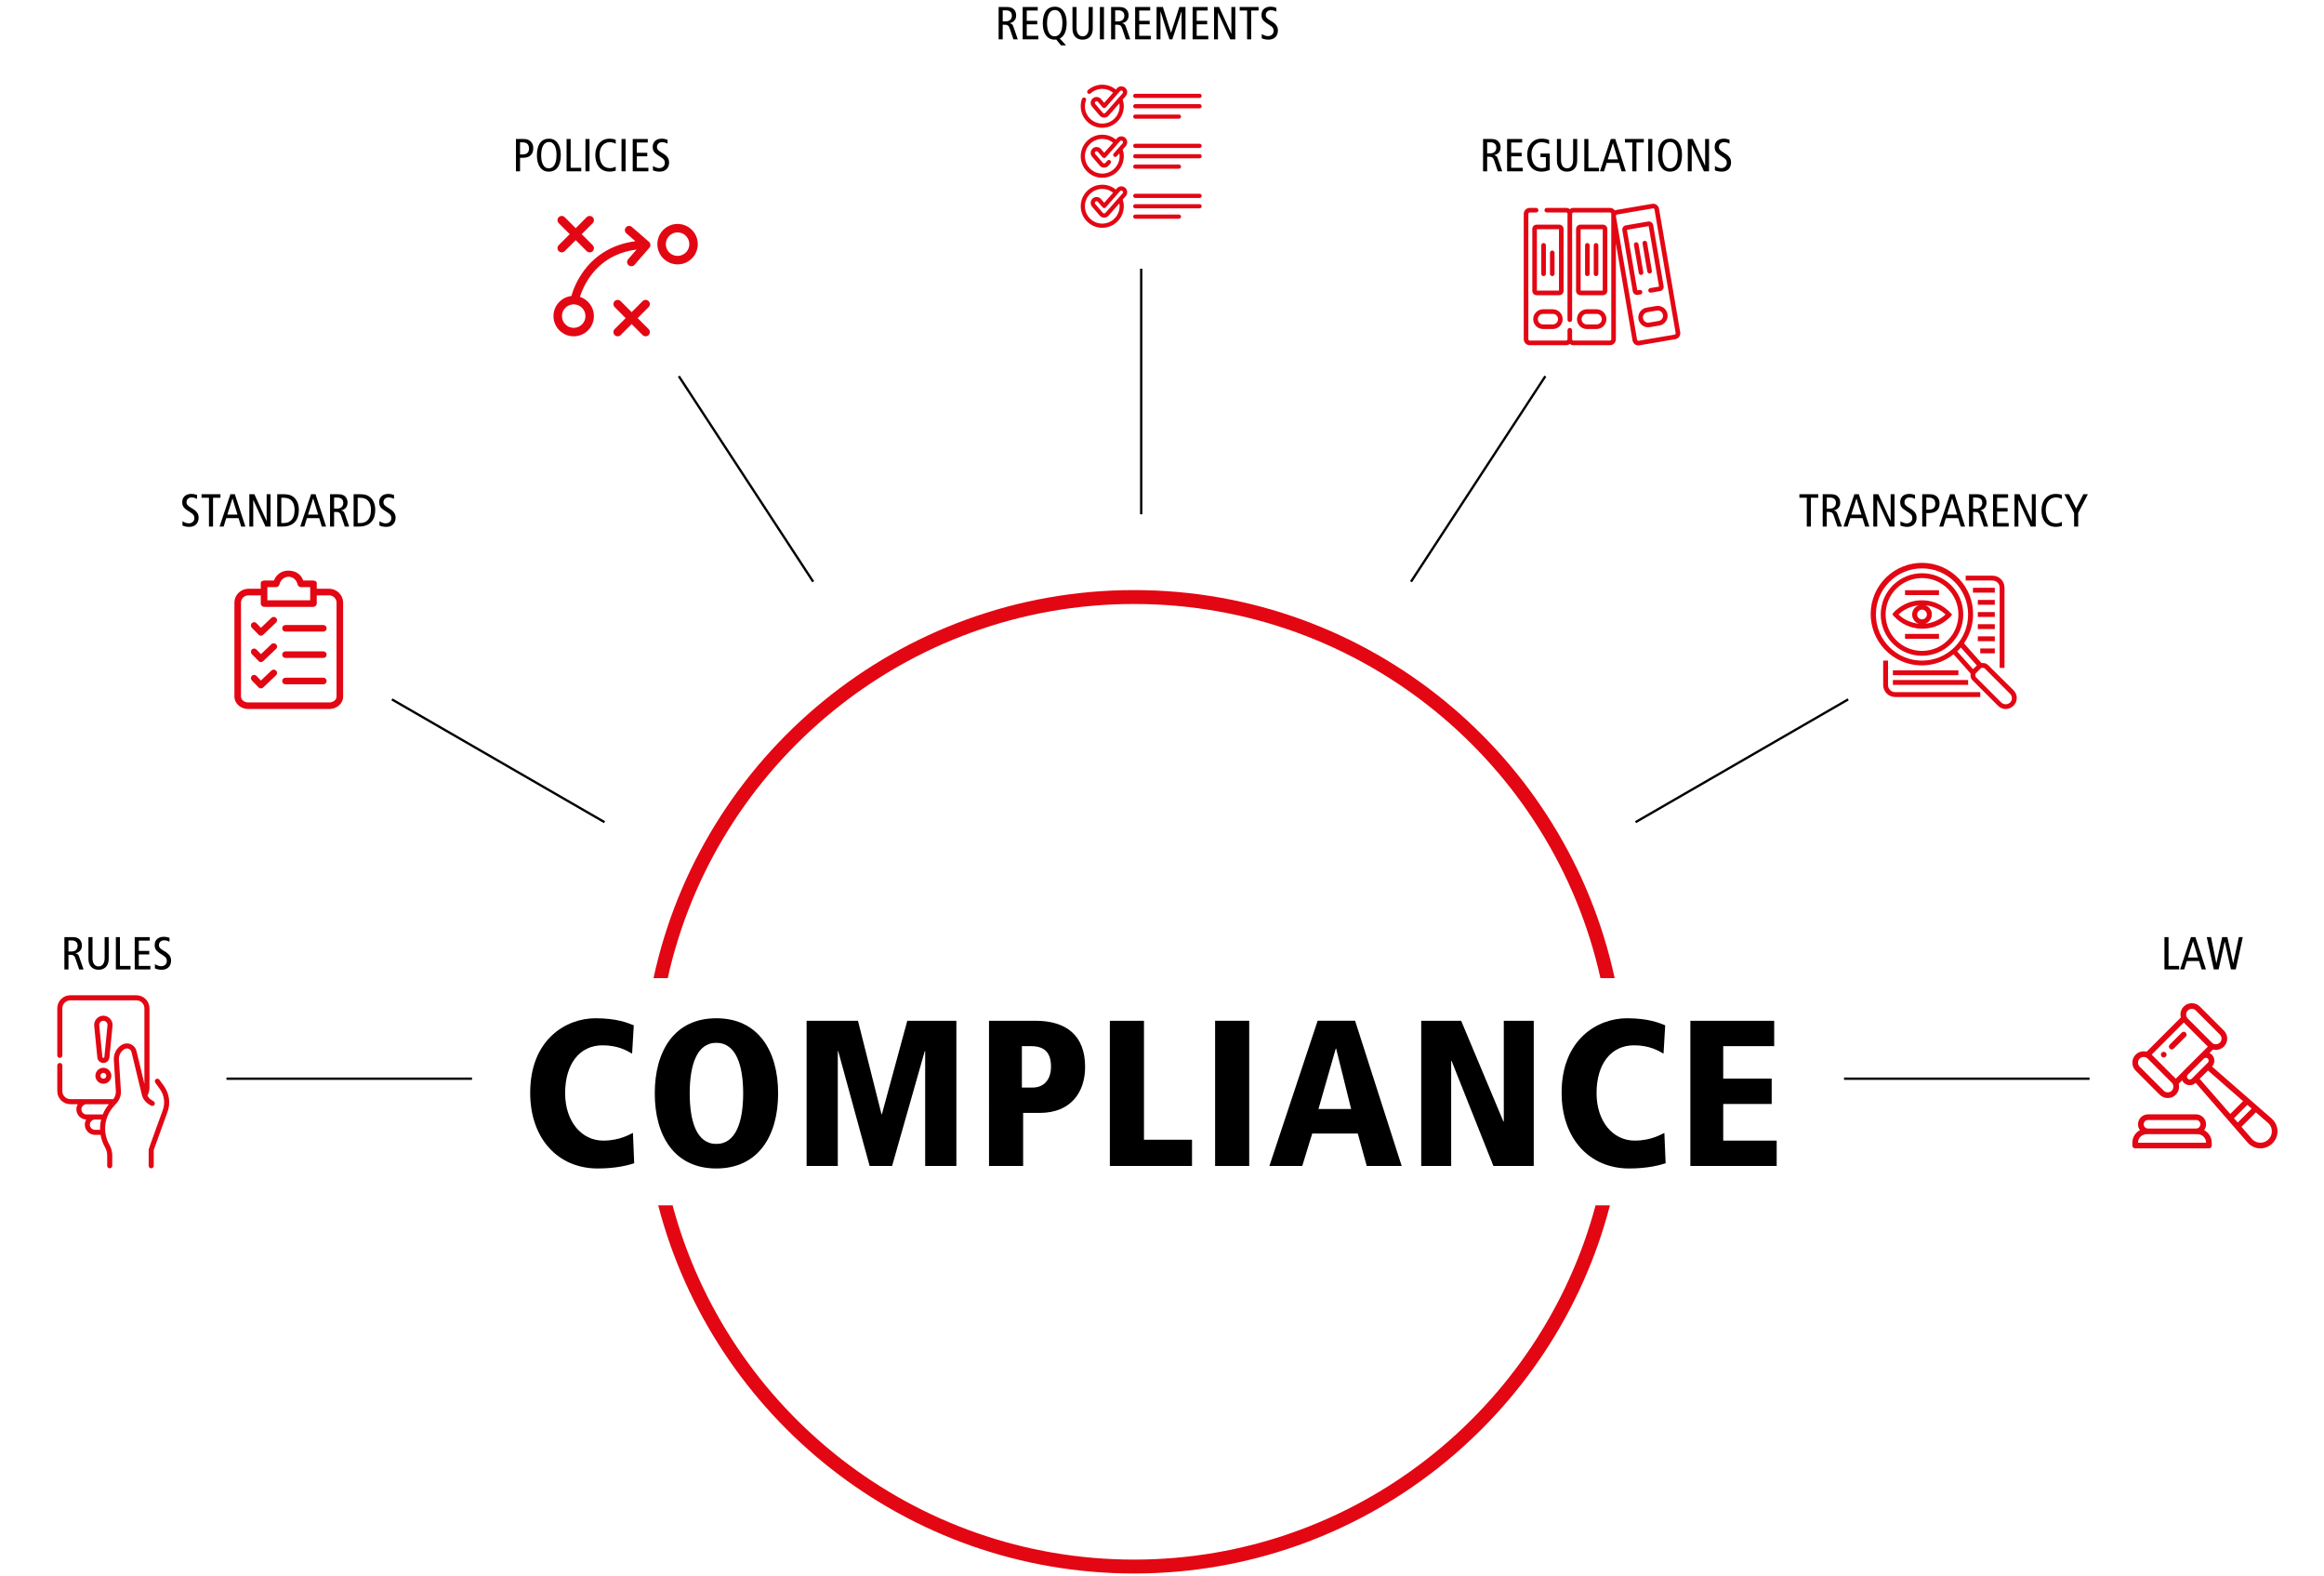 <?xml version="1.0" encoding="utf-8"?>
<!-- Generator: Adobe Illustrator 25.1.0, SVG Export Plug-In . SVG Version: 6.00 Build 0)  -->
<svg version="1.1" id="Ebene_1" xmlns="http://www.w3.org/2000/svg" xmlns:xlink="http://www.w3.org/1999/xlink" x="0px" y="0px"
	 viewBox="0 0 501.732 340.157" style="enable-background:new 0 0 501.732 340.157;" xml:space="preserve">
<style type="text/css">
	.st0{fill:#E30613;}
	.st1{fill:none;stroke:#000000;stroke-width:0.5;stroke-miterlimit:10;}
</style>
<g>
	<g>
		<path class="st0" d="M32.591,238.636c0.257,0.158,0.594,0.078,0.753-0.179
			c0.158-0.257,0.078-0.594-0.179-0.753l-0.473-0.291c-0.375-0.231-0.669-0.558-0.856-0.946
			c0.284-0.522,0.434-1.106,0.434-1.707v-17.116c0-1.556-1.266-2.822-2.822-2.822H15.186
			c-1.556,0-2.821,1.266-2.821,2.822v10.149c0,0.302,0.245,0.547,0.547,0.547s0.547-0.245,0.547-0.547v-10.149
			c0-0.953,0.775-1.728,1.727-1.728h14.262c0.953,0,1.728,0.775,1.728,1.728v16.31l-1.718-7.116
			c-0.161-0.666-0.616-1.198-1.249-1.461c-0.634-0.264-1.334-0.21-1.921,0.146
			c-1.141,0.693-1.797,1.95-1.711,3.281l0.433,6.712c0.041,0.63-0.153,1.239-0.547,1.727h-9.276
			c-0.952,0-1.727-0.775-1.727-1.728v-5.534c0-0.302-0.245-0.547-0.547-0.547s-0.547,0.245-0.547,0.547v5.534
			c0,1.556,1.266,2.822,2.821,2.822h1.6c-0.194,0.332-0.298,0.712-0.298,1.108
			c0,1.187,0.944,2.157,2.121,2.2c-0.195,0.333-0.299,0.713-0.299,1.11
			c0,1.214,0.988,2.202,2.202,2.202h1.204c0.154,0.917,0.466,1.818,0.941,2.66l0.017,0.031
			c0.304,0.539,0.465,1.151,0.465,1.77v2.213c0,0.302,0.245,0.547,0.547,0.547
			c0.302,0,0.547-0.245,0.547-0.547v-2.213c0-0.807-0.21-1.605-0.606-2.307l-0.017-0.031
			c-1.483-2.629-1.138-5.918,0.859-8.183l0.742-0.842c0.636-0.722,0.953-1.648,0.891-2.608
			l-0.433-6.712c-0.059-0.923,0.395-1.794,1.187-2.275c0.285-0.173,0.625-0.199,0.933-0.071
			c0.307,0.128,0.527,0.386,0.605,0.708l2.214,9.166c0.211,0.872,0.747,1.612,1.512,2.082
			L32.591,238.636z M21.607,243.864h-1.096c-0.611,0-1.108-0.497-1.108-1.108
			c0-0.296,0.115-0.574,0.324-0.783c0.21-0.209,0.488-0.325,0.784-0.325h1.325
			C21.66,242.373,21.583,243.119,21.607,243.864L21.607,243.864z M22.186,240.554h-3.496
			c-0.611,0-1.108-0.497-1.108-1.108c0-0.296,0.115-0.574,0.325-0.783
			c0.209-0.209,0.487-0.324,0.783-0.324h4.818C22.943,239.015,22.501,239.764,22.186,240.554
			L22.186,240.554z M35.381,234.393l-0.965-1.338c-0.177-0.245-0.52-0.299-0.764-0.122
			c-0.245,0.177-0.299,0.52-0.122,0.764l0.965,1.338c0.964,1.329,1.205,3.044,0.647,4.587
			c-0.065,0.18-3.052,8.322-3.044,8.506v3.502c0,0.302,0.245,0.547,0.547,0.547s0.547-0.245,0.547-0.547
			v-3.406l2.979-8.229C36.853,238.111,36.558,236.016,35.381,234.393z M22.317,230.48
			c-0.95,0-1.722,0.773-1.722,1.722s0.772,1.722,1.722,1.722s1.722-0.773,1.722-1.722S23.266,230.48,22.317,230.48
			z M22.317,232.83c-0.346,0-0.628-0.282-0.628-0.628s0.282-0.628,0.628-0.628s0.628,0.282,0.628,0.628
			S22.663,232.83,22.317,232.83z M22.317,219.238c-1.166,0-2.099,1.031-1.979,2.185l0.676,6.832
			c0.067,0.673,0.627,1.181,1.303,1.181c0.676,0,1.237-0.508,1.303-1.181l0.676-6.832
			C24.417,220.268,23.468,219.238,22.317,219.238L22.317,219.238z M23.207,221.315l-0.676,6.832
			c-0.011,0.111-0.103,0.194-0.214,0.194s-0.203-0.083-0.214-0.194l-0.676-6.832
			c-0.055-0.519,0.369-0.983,0.89-0.983C22.836,220.332,23.262,220.797,23.207,221.315L23.207,221.315z
			"/>
	</g>
	<g>
		<g>
			<g>
				<path class="st0" d="M71.09,127.083h-2.702v-1.209c0-0.391-0.427-0.569-0.818-0.569h-2.098
					c-0.498-1.422-1.742-2.134-3.165-2.134c-1.407-0.053-2.686,0.81-3.165,2.134h-2.062
					c-0.391,0-0.782,0.178-0.782,0.569v1.209h-2.703c-1.602,0.017-2.912,1.28-2.987,2.88v20.375
					c0,1.565,1.422,2.702,2.987,2.702h17.495c1.565,0,2.987-1.138,2.987-2.702v-20.375
					C74.002,128.363,72.691,127.1,71.09,127.083z M57.72,126.727h1.956
					c0.341-0.042,0.616-0.301,0.676-0.64c0.211-0.917,1.015-1.575,1.956-1.6
					c0.932,0.028,1.724,0.689,1.92,1.6c0.064,0.35,0.356,0.613,0.711,0.64h2.027v2.845h-9.245
					V126.727z M72.655,150.339c0,0.782-0.782,1.28-1.565,1.28H53.595
					c-0.782,0-1.565-0.498-1.565-1.28v-20.375c0.073-0.814,0.747-1.443,1.565-1.458h2.702v1.814
					c0.038,0.398,0.383,0.696,0.782,0.676h10.49c0.407,0.022,0.763-0.272,0.818-0.676v-1.814h2.702
					c0.817,0.015,1.492,0.644,1.565,1.458v20.375H72.655z"/>
				<path class="st0" d="M59.604,139.066c-0.267-0.281-0.71-0.297-0.996-0.036l-2.276,2.169l-0.96-0.996
					c-0.267-0.281-0.71-0.297-0.996-0.036c-0.275,0.289-0.275,0.743,0,1.031l1.458,1.494
					c0.126,0.141,0.308,0.219,0.498,0.213c0.188-0.003,0.367-0.079,0.498-0.213l2.774-2.631
					c0.275-0.252,0.293-0.68,0.041-0.955C59.632,139.093,59.619,139.079,59.604,139.066z"/>
				<path class="st0" d="M69.81,140.595h-8.179c-0.393,0-0.711,0.318-0.711,0.711s0.318,0.711,0.711,0.711
					h8.179c0.393,0,0.711-0.318,0.711-0.711S70.203,140.595,69.81,140.595z"/>
				<path class="st0" d="M59.604,133.377c-0.267-0.281-0.71-0.297-0.996-0.036l-2.276,2.169l-0.96-0.996
					c-0.267-0.281-0.71-0.297-0.996-0.036c-0.275,0.289-0.275,0.743,0,1.031l1.458,1.493
					c0.126,0.141,0.308,0.219,0.498,0.213c0.188-0.003,0.367-0.079,0.498-0.213l2.774-2.631
					c0.275-0.252,0.293-0.68,0.041-0.955C59.632,133.404,59.619,133.39,59.604,133.377z"/>
				<path class="st0" d="M69.81,134.906h-8.179c-0.393,0-0.711,0.318-0.711,0.711s0.318,0.711,0.711,0.711
					h8.179c0.393,0,0.711-0.318,0.711-0.711S70.203,134.906,69.81,134.906z"/>
				<path class="st0" d="M59.604,144.756c-0.267-0.281-0.71-0.297-0.996-0.036l-2.276,2.169l-0.96-0.996
					c-0.267-0.281-0.71-0.297-0.996-0.036c-0.275,0.289-0.275,0.743,0,1.031l1.458,1.493
					c0.126,0.141,0.308,0.219,0.498,0.213c0.188-0.003,0.367-0.079,0.498-0.213l2.774-2.631
					c0.275-0.252,0.293-0.68,0.041-0.955C59.632,144.783,59.619,144.769,59.604,144.756z"/>
				<path class="st0" d="M69.81,146.285h-8.179c-0.393,0-0.711,0.318-0.711,0.711s0.318,0.711,0.711,0.711
					h8.179c0.393,0,0.711-0.318,0.711-0.711S70.203,146.285,69.81,146.285z"/>
			</g>
		</g>
	</g>
	<g>
		<path class="st0" d="M146.285,48.337c-2.406,0-4.364,1.958-4.364,4.364s1.958,4.364,4.364,4.364
			c2.406,0,4.364-1.958,4.364-4.364S148.691,48.337,146.285,48.337L146.285,48.337z M146.285,55.238
			c-1.399,0-2.537-1.138-2.537-2.537c0-1.399,1.138-2.537,2.537-2.537c1.399,0,2.537,1.138,2.537,2.537
			C148.822,54.1,147.684,55.238,146.285,55.238z"/>
		<path class="st0" d="M120.624,54.209c0.178,0.178,0.412,0.267,0.646,0.267
			c0.234,0,0.467-0.089,0.646-0.267l2.373-2.373l2.373,2.373c0.178,0.178,0.412,0.267,0.646,0.267
			c0.234,0,0.467-0.089,0.646-0.267c0.357-0.357,0.357-0.935,0-1.292l-2.374-2.373l2.373-2.373
			c0.357-0.357,0.357-0.935,0-1.292c-0.357-0.356-0.935-0.356-1.292,0l-2.373,2.373l-2.373-2.373
			c-0.357-0.356-0.935-0.356-1.292,0c-0.357,0.357-0.357,0.935,0,1.292l2.373,2.373l-2.373,2.373
			C120.267,53.275,120.267,53.853,120.624,54.209z"/>
		<path class="st0" d="M140.03,64.995c-0.357-0.356-0.935-0.356-1.292,0l-2.373,2.373l-2.373-2.373
			c-0.357-0.356-0.935-0.356-1.292,0c-0.357,0.357-0.357,0.935,0,1.292l2.373,2.373l-2.373,2.373
			c-0.357,0.357-0.357,0.935,0,1.292c0.178,0.178,0.412,0.267,0.646,0.267s0.467-0.089,0.646-0.267
			l2.373-2.373l2.373,2.373c0.178,0.178,0.412,0.267,0.646,0.267c0.234,0,0.467-0.089,0.646-0.267
			c0.357-0.357,0.357-0.935,0-1.292l-2.373-2.373l2.373-2.373
			C140.387,65.929,140.387,65.351,140.03,64.995L140.03,64.995z"/>
		<path class="st0" d="M140.101,52.189l-3.683-3.201c-0.381-0.331-0.957-0.29-1.288,0.09
			c-0.331,0.381-0.29,0.957,0.09,1.288l1.953,1.698c-5.764,0.754-9.178,3.766-11.075,6.312
			c-1.662,2.23-2.439,4.427-2.751,5.519c-2.167,0.253-3.854,2.099-3.854,4.333
			c0,2.406,1.958,4.364,4.364,4.364s4.364-1.958,4.364-4.364c0-1.937-1.269-3.582-3.019-4.151
			c0.329-1.038,1.04-2.856,2.405-4.668c2.375-3.154,5.674-5.012,9.824-5.54l-1.82,2.093
			c-0.331,0.381-0.29,0.957,0.09,1.288c0.173,0.15,0.386,0.224,0.599,0.224
			c0.255,0,0.509-0.106,0.69-0.314l3.201-3.683C140.522,53.097,140.482,52.52,140.101,52.189
			L140.101,52.189z M126.395,68.228c0,1.399-1.138,2.537-2.537,2.537c-1.399,0-2.537-1.138-2.537-2.537
			c0-1.399,1.138-2.537,2.537-2.537S126.395,66.829,126.395,68.228z"/>
	</g>
	<g>
		<path class="st0" d="M144.157,211.131c10.246-46.148,51.495-80.763,100.683-80.763
			s90.436,34.615,100.682,80.763h3.071c-10.299-47.815-52.903-83.763-103.753-83.763
			s-93.454,35.948-103.753,83.763H144.157z"/>
		<path class="st0" d="M344.468,260.17c-11.784,43.982-51.981,76.464-99.629,76.464
			s-87.845-32.482-99.63-76.464h-3.109c11.859,45.655,53.424,79.464,102.738,79.464
			s90.878-33.808,102.737-79.464H344.468z"/>
	</g>
	<g>
		<g>
			<path class="st0" d="M245.094,21.143h13.887c0.25,0,0.452-0.202,0.452-0.452s-0.202-0.452-0.452-0.452
				h-13.887c-0.25,0-0.452,0.202-0.452,0.452C244.642,20.941,244.844,21.143,245.094,21.143
				L245.094,21.143z"/>
			<path class="st0" d="M258.981,22.48h-13.887c-0.25,0-0.452,0.202-0.452,0.452
				c0,0.25,0.202,0.452,0.452,0.452h13.887c0.25,0,0.452-0.202,0.452-0.452
				S259.23,22.48,258.981,22.48z"/>
			<path class="st0" d="M245.094,25.624h9.423c0.25,0,0.452-0.202,0.452-0.452s-0.202-0.452-0.452-0.452
				h-9.423c-0.25,0-0.452,0.202-0.452,0.452C244.642,25.422,244.844,25.624,245.094,25.624z"/>
			<path class="st0" d="M258.981,31.032h-13.887c-0.25,0-0.452,0.202-0.452,0.452
				c0,0.25,0.202,0.452,0.452,0.452h13.887c0.25,0,0.452-0.202,0.452-0.452
				C259.433,31.234,259.23,31.032,258.981,31.032z"/>
			<path class="st0" d="M258.981,33.273h-13.887c-0.25,0-0.452,0.202-0.452,0.452s0.202,0.452,0.452,0.452
				h13.887c0.25,0,0.452-0.202,0.452-0.452S259.23,33.273,258.981,33.273z"/>
			<path class="st0" d="M245.094,36.417h9.423c0.25,0,0.452-0.202,0.452-0.452s-0.202-0.452-0.452-0.452
				h-9.423c-0.25,0-0.452,0.202-0.452,0.452S244.844,36.417,245.094,36.417z"/>
			<path class="st0" d="M242.923,40.539c-0.255-0.224-0.581-0.335-0.92-0.314
				c-0.339,0.022-0.648,0.174-0.872,0.429l-0.229,0.261c-0.801-0.653-1.821-1.046-2.933-1.046
				c-2.564,0-4.649,2.086-4.649,4.649c0,2.564,2.086,4.649,4.649,4.649s4.649-2.086,4.649-4.649
				c0-0.505-0.083-0.99-0.232-1.445l0.652-0.741c0.224-0.255,0.335-0.581,0.314-0.92
				C243.33,41.073,243.178,40.763,242.923,40.539L242.923,40.539z M237.969,48.263
				c-2.065,0-3.746-1.68-3.746-3.746c0-2.065,1.68-3.746,3.746-3.746
				c0.883,0,1.695,0.308,2.336,0.821l-1.914,2.176l-0.687-0.801c-0.221-0.258-0.529-0.414-0.867-0.44
				c-0.338-0.026-0.666,0.081-0.924,0.302c-0.532,0.456-0.593,1.259-0.138,1.791l1.638,1.911
				c0.239,0.279,0.588,0.441,0.955,0.443c0.003,0,0.007,0,0.009,0
				c0.365,0,0.712-0.157,0.953-0.431l2.33-2.649c0.034,0.203,0.052,0.41,0.052,0.623
				C241.715,46.583,240.034,48.263,237.969,48.263L237.969,48.263z M242.359,41.734l-3.706,4.213
				c-0.069,0.079-0.169,0.124-0.273,0.124c-0.001,0-0.003-0-0.004-0
				c-0.106-0.001-0.206-0.047-0.276-0.128l-1.638-1.911c-0.131-0.153-0.114-0.385,0.04-0.516
				c0.067-0.057,0.15-0.088,0.238-0.088c0.01,0,0.019,0,0.029,0.001
				c0.098,0.007,0.186,0.053,0.25,0.127l1.025,1.196c0.085,0.099,0.209,0.157,0.34,0.158
				c0.132,0.002,0.256-0.055,0.342-0.153l3.084-3.506c0.065-0.073,0.154-0.117,0.252-0.124
				c0.097-0.007,0.192,0.026,0.265,0.09c0.073,0.065,0.117,0.154,0.124,0.252
				C242.456,41.567,242.424,41.661,242.359,41.734z"/>
			<path class="st0" d="M258.981,41.825h-13.887c-0.25,0-0.452,0.202-0.452,0.452
				c0,0.25,0.202,0.452,0.452,0.452h13.887c0.25,0,0.452-0.202,0.452-0.452
				C259.433,42.027,259.23,41.825,258.981,41.825z"/>
			<path class="st0" d="M258.981,44.066h-13.887c-0.25,0-0.452,0.202-0.452,0.452s0.202,0.452,0.452,0.452
				h13.887c0.25,0,0.452-0.202,0.452-0.452C259.433,44.268,259.23,44.066,258.981,44.066z"/>
			<path class="st0" d="M254.517,46.306h-9.423c-0.25,0-0.452,0.202-0.452,0.452
				c0,0.25,0.202,0.452,0.452,0.452h9.423c0.25,0,0.452-0.202,0.452-0.452
				C254.969,46.509,254.767,46.306,254.517,46.306z"/>
			<path class="st0" d="M242.923,18.953c-0.255-0.224-0.581-0.335-0.92-0.314
				c-0.339,0.022-0.648,0.174-0.872,0.429l-0.229,0.26c-0.801-0.653-1.822-1.046-2.933-1.046
				c-1.151,0-2.256,0.424-3.111,1.194c-0.185,0.167-0.2,0.453-0.033,0.638
				c0.167,0.185,0.453,0.2,0.638,0.033c0.688-0.62,1.578-0.962,2.506-0.962
				c0.883,0,1.695,0.308,2.336,0.821l-1.914,2.176l-0.687-0.801c-0.221-0.258-0.529-0.414-0.867-0.44
				c-0.338-0.026-0.666,0.081-0.924,0.302c-0.532,0.456-0.593,1.259-0.138,1.791l1.638,1.911
				c0.239,0.279,0.588,0.441,0.955,0.443c0.003,0,0.007,0,0.009,0
				c0.365,0,0.712-0.157,0.953-0.431l2.33-2.649c0.034,0.203,0.052,0.41,0.052,0.623
				c0,2.065-1.68,3.746-3.746,3.746c-2.065,0-3.746-1.68-3.746-3.746
				c0-0.443,0.076-0.876,0.227-1.288c0.086-0.234-0.035-0.494-0.269-0.58
				c-0.234-0.086-0.494,0.035-0.58,0.269c-0.187,0.512-0.282,1.05-0.282,1.599
				c0,2.564,2.086,4.649,4.649,4.649s4.649-2.086,4.649-4.649c0-0.505-0.082-0.991-0.231-1.447
				l0.651-0.74c0.224-0.255,0.335-0.581,0.314-0.92C243.33,19.487,243.178,19.177,242.923,18.953z
				 M242.359,20.148l-3.706,4.213c-0.069,0.079-0.169,0.124-0.273,0.124
				c-0.001,0-0.003-0-0.004-0c-0.106-0.001-0.206-0.047-0.276-0.128l-1.638-1.911
				c-0.131-0.153-0.114-0.385,0.04-0.516c0.067-0.057,0.15-0.088,0.238-0.088
				c0.01,0,0.019,0,0.029,0.001c0.098,0.007,0.186,0.053,0.25,0.127l1.025,1.196
				c0.085,0.099,0.209,0.157,0.34,0.158c0.132-0.001,0.256-0.055,0.342-0.153l3.084-3.506
				c0.065-0.073,0.154-0.117,0.252-0.124c0.097-0.006,0.192,0.026,0.265,0.09
				c0.073,0.065,0.117,0.154,0.124,0.252C242.456,19.981,242.424,20.075,242.359,20.148z"/>
			<path class="st0" d="M242.923,29.746c-0.255-0.224-0.581-0.335-0.92-0.314
				c-0.339,0.022-0.648,0.174-0.872,0.429l-0.23,0.261c-0.801-0.653-1.821-1.047-2.932-1.047
				c-2.564,0-4.649,2.086-4.649,4.649c0,2.564,2.086,4.649,4.649,4.649s4.649-2.086,4.649-4.649
				c0-0.505-0.082-0.991-0.232-1.446l0.651-0.74c0.224-0.255,0.335-0.581,0.314-0.92
				C243.33,30.28,243.178,29.97,242.923,29.746L242.923,29.746z M242.359,30.941l-1.922,2.185
				c-0.165,0.187-0.147,0.473,0.041,0.638c0.187,0.165,0.473,0.147,0.638-0.041l0.546-0.621
				c0.034,0.203,0.053,0.41,0.053,0.622c0,2.065-1.68,3.746-3.746,3.746
				c-2.065,0-3.746-1.68-3.746-3.746s1.68-3.746,3.746-3.746c0.883,0,1.695,0.308,2.336,0.821
				l-1.914,2.176l-0.687-0.801c-0.221-0.258-0.529-0.414-0.867-0.44
				c-0.338-0.027-0.666,0.081-0.924,0.302c-0.532,0.456-0.593,1.259-0.138,1.791l1.638,1.911
				c0.239,0.279,0.588,0.441,0.955,0.443c0.003,0,0.007,0,0.009,0
				c0.365,0,0.712-0.157,0.953-0.431l0.42-0.477c0.165-0.187,0.147-0.473-0.041-0.638
				c-0.187-0.165-0.473-0.147-0.638,0.041l-0.42,0.477c-0.069,0.078-0.168,0.124-0.273,0.124
				c-0.001,0-0.003-0-0.004-0c-0.106-0.001-0.206-0.047-0.276-0.128l-1.638-1.911
				c-0.131-0.153-0.114-0.385,0.04-0.516c0.074-0.064,0.169-0.095,0.266-0.087
				c0.098,0.007,0.186,0.053,0.25,0.127l1.025,1.196c0.085,0.099,0.209,0.157,0.34,0.158h0.003
				c0.13,0,0.253-0.056,0.339-0.153l3.084-3.506c0.065-0.073,0.154-0.117,0.252-0.124
				c0.097-0.006,0.192,0.026,0.265,0.09c0.073,0.065,0.117,0.154,0.124,0.252
				C242.456,30.774,242.424,30.868,242.359,30.941L242.359,30.941z"/>
		</g>
	</g>
	<g>
		<path d="M136.467,227.423c-1.123-0.629-3.009-1.796-6.376-1.796c-4.94,0-8.084,3.997-8.084,10.329
			c0,6.107,3.548,10.239,8.218,10.239c3.592,0,5.703-1.347,6.421-1.662l0.27,6.556
			c-1.257,0.404-3.862,1.123-7.859,1.123c-8.577,0-14.594-6.422-14.594-16.346
			c0-11.496,7.724-16.077,14.101-16.077c4.67,0,7.05,1.033,8.263,1.527L136.467,227.423z"/>
		<path d="M154.652,219.789c9.026,0,13.337,7.005,13.337,16.211c0,9.206-4.311,16.211-13.337,16.211
			c-9.026,0-13.292-7.006-13.292-16.211C141.36,226.794,145.626,219.789,154.652,219.789z
			 M154.652,246.913c4.266,0,5.793-4.895,5.793-10.912s-1.527-10.913-5.793-10.913
			s-5.748,4.895-5.748,10.913S150.386,246.913,154.652,246.913z"/>
		<path d="M199.736,226.884h-0.09l-7.05,24.789h-4.85l-6.781-24.789h-0.09v24.789h-6.736v-31.345
			h11.092l5.075,20.163h0.09l5.479-20.163h10.598v31.345h-6.736V226.884z"/>
		<path d="M213.521,220.328h10.014c6.691,0,10.732,3.188,10.732,9.969c0,5.344-2.963,9.924-9.834,9.924
			h-3.547v11.451h-7.365V220.328z M222.951,234.743c2.291,0,3.952-1.572,3.952-4.491
			c0-3.099-1.437-4.446-4.356-4.446h-1.931v8.937H222.951z"/>
		<path d="M239.609,220.328h7.365v25.687h10.373v5.658h-17.738V220.328z"/>
		<path d="M262.331,220.328h7.364v31.345h-7.364V220.328z"/>
		<path d="M293.135,244.667h-9.834l-2.156,7.005h-7.095l10.418-31.345h8.083l10.059,31.345h-7.543
			L293.135,244.667z M288.465,226.346h-0.09l-3.728,13.023h7.051L288.465,226.346z"/>
		<path d="M306.829,220.328h8.622l9.116,21.735h0.09v-21.735h6.467v31.345h-8.712l-9.026-22.678h-0.09
			v22.678h-6.467V220.328z"/>
		<path d="M359.144,227.423c-1.123-0.629-3.009-1.796-6.377-1.796c-4.939,0-8.083,3.997-8.083,10.329
			c0,6.107,3.547,10.239,8.218,10.239c3.593,0,5.703-1.347,6.422-1.662l0.269,6.556
			c-1.257,0.404-3.861,1.123-7.858,1.123c-8.577,0-14.595-6.422-14.595-16.346
			c0-11.496,7.725-16.077,14.101-16.077c4.671,0,7.051,1.033,8.263,1.527L359.144,227.423z"/>
		<path d="M364.935,220.328h18.098v5.479H372.029v7.005h10.464v5.479H372.029v7.904h11.541v5.479h-18.636
			V220.328z"/>
	</g>
	<g>
		<path class="st0" d="M335.232,66.754h-2.09c-1.176,0-2.133,0.957-2.133,2.133
			c0,1.176,0.957,2.133,2.133,2.133h2.09c1.176,0,2.133-0.957,2.133-2.133
			C337.365,67.711,336.408,66.754,335.232,66.754z M335.232,70.026h-2.09
			c-0.628,0-1.138-0.511-1.138-1.138c0-0.628,0.511-1.138,1.138-1.138h2.09
			c0.628,0,1.138,0.511,1.138,1.138C336.37,69.515,335.859,70.026,335.232,70.026z"/>
		<path class="st0" d="M337.564,49.431c0-0.521-0.424-0.944-0.944-0.944h-4.866
			c-0.521,0-0.944,0.424-0.944,0.944v13.348c0,0.521,0.424,0.944,0.944,0.944h4.866
			c0.521,0,0.944-0.424,0.944-0.944V49.431z M336.569,62.729h-4.765V49.482h4.765V62.729z"/>
		<path class="st0" d="M333.249,59.602c0.275,0,0.497-0.223,0.497-0.498v-6.152c0-0.275-0.223-0.497-0.497-0.497
			c-0.275,0-0.497,0.223-0.497,0.497v6.152C332.752,59.379,332.975,59.602,333.249,59.602z"/>
		<path class="st0" d="M335.123,59.602c0.275,0,0.497-0.223,0.497-0.498v-4.53c0-0.275-0.223-0.497-0.497-0.497
			c-0.275,0-0.497,0.223-0.497,0.497v4.53C334.626,59.379,334.848,59.602,335.123,59.602L335.123,59.602z"/>
		<path class="st0" d="M344.678,66.754h-2.09c-1.176,0-2.133,0.957-2.133,2.133
			c0,1.176,0.957,2.133,2.133,2.133h2.09c1.176,0,2.133-0.957,2.133-2.133
			C346.811,67.711,345.854,66.754,344.678,66.754L344.678,66.754z M344.678,70.026h-2.09
			c-0.628,0-1.138-0.511-1.138-1.138c0-0.628,0.511-1.138,1.138-1.138h2.09
			c0.628,0,1.138,0.511,1.138,1.138C345.816,69.515,345.305,70.026,344.678,70.026z"/>
		<path class="st0" d="M347.01,49.431c0-0.521-0.424-0.944-0.944-0.944h-4.866
			c-0.521,0-0.944,0.424-0.944,0.944v13.348c0,0.521,0.424,0.944,0.944,0.944h4.866
			c0.521,0,0.944-0.424,0.944-0.944V49.431z M346.015,62.729h-4.765V49.482h4.765V62.729z"/>
		<path class="st0" d="M342.695,59.602c0.275,0,0.497-0.223,0.497-0.498v-6.152c0-0.275-0.223-0.497-0.497-0.497
			s-0.497,0.223-0.497,0.497v6.152C342.198,59.379,342.421,59.602,342.695,59.602z"/>
		<path class="st0" d="M344.569,59.602c0.275,0,0.497-0.223,0.497-0.497v-6.152
			c0-0.275-0.223-0.497-0.497-0.497c-0.275,0-0.498,0.223-0.498,0.497v6.152
			C344.072,59.379,344.294,59.602,344.569,59.602z"/>
		<path class="st0" d="M362.742,71.715l-4.57-26.663c-0.12-0.703-0.79-1.176-1.493-1.056l-7.744,1.327
			c-0.11,0.019-0.216,0.052-0.316,0.097c-0.234-0.333-0.621-0.551-1.058-0.551h-7.857
			c-0.299,0-0.575,0.103-0.794,0.275c-0.22-0.172-0.495-0.275-0.795-0.275h-4.182
			c-0.275,0-0.497,0.223-0.497,0.498c0,0.275,0.223,0.497,0.497,0.497h4.182
			c0.158,0,0.287,0.124,0.297,0.281c-0,0.006-0.001,0.012-0.001,0.018v22.849
			c0,0.275,0.223,0.498,0.497,0.498s0.497-0.223,0.497-0.498v-22.849c0-0.165,0.134-0.298,0.298-0.298
			h7.857c0.165,0,0.298,0.134,0.298,0.298v27.052c0,0.165-0.134,0.298-0.298,0.298h-7.857
			c-0.158,0-0.287-0.124-0.297-0.281c0-0.006,0.001-0.012,0.001-0.018
			c0-0.018-0.001-0.035-0.003-0.052v-1.884c0-0.275-0.223-0.498-0.497-0.498s-0.497,0.223-0.497,0.498
			v1.936c0,0.006,0.001,0.012,0.001,0.018c-0.009,0.156-0.138,0.281-0.297,0.281H330.258
			c-0.165,0-0.298-0.134-0.298-0.298v-27.052c0-0.165,0.134-0.298,0.298-0.298h1.375
			c0.275,0,0.497-0.223,0.497-0.497s-0.223-0.497-0.497-0.497H330.258c-0.713-0-1.293,0.58-1.293,1.293
			v27.052c0,0.713,0.58,1.294,1.293,1.294h7.857c0.3,0,0.575-0.103,0.795-0.275
			c0.22,0.172,0.495,0.275,0.795,0.275h7.857c0.713,0,1.293-0.58,1.293-1.294V52.513l3.594,20.967
			c0.058,0.341,0.246,0.638,0.528,0.838c0.221,0.156,0.479,0.238,0.744,0.238
			c0.073,0,0.147-0.006,0.221-0.019l7.744-1.327c0.341-0.058,0.638-0.246,0.838-0.528
			C362.722,72.399,362.8,72.056,362.742,71.715L362.742,71.715z M361.71,72.106
			c-0.046,0.065-0.115,0.108-0.193,0.122l-7.744,1.327c-0.078,0.014-0.158-0.004-0.223-0.051
			c-0.065-0.046-0.108-0.115-0.122-0.193l-4.57-26.663c-0.01-0.059-0.003-0.119,0.022-0.173
			c0,0,0-0,0-0c0.041-0.091,0.124-0.155,0.222-0.172l7.744-1.327
			c0.017-0.003,0.034-0.004,0.051-0.004c0.143,0,0.269,0.103,0.294,0.248l4.57,26.663
			C361.774,71.962,361.757,72.041,361.71,72.106L361.71,72.106z"/>
		<path class="st0" d="M357.534,66.054l-2.06,0.353c-0.562,0.096-1.052,0.405-1.381,0.871
			c-0.329,0.465-0.457,1.031-0.361,1.592c0.096,0.562,0.405,1.052,0.871,1.381
			c0.364,0.258,0.79,0.392,1.227,0.392c0.121,0,0.243-0.01,0.365-0.031l2.06-0.353
			c0.562-0.096,1.052-0.405,1.381-0.871c0.329-0.465,0.457-1.031,0.361-1.592
			C359.798,66.637,358.693,65.855,357.534,66.054L357.534,66.054z M358.823,68.814
			c-0.176,0.248-0.437,0.413-0.737,0.465l-2.06,0.353c-0.3,0.051-0.601-0.017-0.85-0.193
			c-0.248-0.176-0.413-0.437-0.465-0.737c-0.051-0.3,0.017-0.601,0.193-0.85
			c0.176-0.248,0.437-0.413,0.737-0.465l2.06-0.353c0.065-0.011,0.129-0.016,0.193-0.016
			c0.544,0,1.026,0.392,1.121,0.946C359.067,68.264,358.999,68.565,358.823,68.814z"/>
		<path class="st0" d="M354.557,62.985c-0.046-0.271-0.304-0.453-0.574-0.406l-0.507,0.087l-2.238-13.057
			l4.696-0.805l2.238,13.057l-1.913,0.328c-0.271,0.046-0.453,0.304-0.406,0.574
			c0.046,0.271,0.303,0.453,0.574,0.406l1.963-0.337c0.513-0.088,0.859-0.577,0.771-1.09
			l-2.255-13.157c-0.043-0.249-0.179-0.466-0.385-0.611c-0.206-0.146-0.456-0.202-0.705-0.16
			l-4.796,0.822c-0.513,0.088-0.859,0.577-0.771,1.09l2.255,13.157
			c0.043,0.249,0.179,0.466,0.385,0.611c0.161,0.114,0.35,0.174,0.543,0.174
			c0.054,0,0.108-0.005,0.162-0.014l0.557-0.096C354.422,63.513,354.603,63.255,354.557,62.985
			L354.557,62.985z"/>
		<path class="st0" d="M353.164,52.295c-0.271,0.046-0.453,0.304-0.406,0.574l1.039,6.063
			c0.042,0.242,0.252,0.413,0.49,0.413c0.028,0,0.056-0.002,0.085-0.007
			c0.271-0.046,0.453-0.304,0.406-0.574l-1.039-6.063C353.692,52.431,353.435,52.249,353.164,52.295
			L353.164,52.295z"/>
		<path class="st0" d="M356.134,59.03c0.028,0,0.056-0.002,0.085-0.007
			c0.271-0.046,0.453-0.304,0.406-0.574l-1.039-6.063c-0.046-0.271-0.303-0.453-0.574-0.406
			c-0.271,0.046-0.453,0.304-0.406,0.574l1.039,6.063C355.686,58.859,355.896,59.03,356.134,59.03
			L356.134,59.03z"/>
	</g>
	<g>
		<path class="st0" d="M421.127,132.321c-3.143-3.458-8.435-3.667-11.84-0.576
			c-0.157,0.157-0.367,0.314-0.524,0.524l-0.209,0.367l0.262,0.314l0.052,0.052
			c3.091,3.405,8.382,3.615,11.787,0.524c0.157-0.157,0.367-0.314,0.524-0.524l0.262-0.367
			L421.127,132.321z M413.898,132.636c0-0.576,0.471-1.048,1.048-1.048
			c0.576,0,1.048,0.471,1.048,1.048s-0.472,1.048-1.048,1.048
			C414.369,133.684,413.898,133.212,413.898,132.636z M414.265,130.645
			c-1.1,0.367-1.676,1.519-1.362,2.619c0.21,0.629,0.681,1.153,1.362,1.362
			c-1.624-0.157-3.196-0.838-4.401-1.991C411.121,131.483,412.64,130.802,414.265,130.645z
			 M415.627,134.626c1.1-0.367,1.677-1.519,1.362-2.619c-0.209-0.629-0.681-1.152-1.362-1.362
			c1.624,0.157,3.196,0.838,4.401,1.991C418.77,133.788,417.251,134.469,415.627,134.626z"/>
		<path class="st0" d="M414.946,123.73c-4.925,0-8.906,3.982-8.906,8.906c0,4.924,3.981,8.906,8.906,8.906
			c4.924,0,8.906-3.982,8.906-8.906C423.852,127.711,419.87,123.73,414.946,123.73z M414.946,140.494
			c-4.348,0-7.858-3.51-7.858-7.858c0-4.348,3.51-7.858,7.858-7.858
			c4.348,0,7.858,3.51,7.858,7.858C422.804,136.984,419.294,140.494,414.946,140.494z"/>
		<path class="st0" d="M432.758,144.161v-17.288c0-1.467-1.153-2.619-2.619-2.619h-5.763v1.048h5.763
			c0.89,0,1.572,0.681,1.572,1.572v17.288H432.758z"/>
		<path class="st0" d="M406.564,142.59v5.239c0,1.467,1.152,2.619,2.619,2.619h18.336v-1.048h-18.336
			c-0.891,0-1.572-0.681-1.572-1.572v-5.239H406.564z"/>
		<path class="st0" d="M425.947,126.873h4.715v1.048h-4.715V126.873z"/>
		<path class="st0" d="M426.995,129.492h3.667v1.048h-3.667V129.492z"/>
		<path class="st0" d="M426.995,132.112h3.667v1.048h-3.667V132.112z"/>
		<path class="st0" d="M426.995,134.731h3.667v1.048h-3.667V134.731z"/>
		<path class="st0" d="M426.995,137.351h3.667v1.048h-3.667V137.351z"/>
		<path class="st0" d="M427.519,139.97h3.143v1.048h-3.143V139.97z"/>
		<path class="st0" d="M408.659,144.685h14.145v1.048h-14.145V144.685z"/>
		<path class="st0" d="M408.659,146.781h16.24v1.048h-16.24V146.781z"/>
		<path class="st0" d="M411.279,136.827h7.334v1.048h-7.334V136.827z"/>
		<path class="st0" d="M411.279,127.397h7.334v1.048h-7.334V127.397z"/>
		<path class="st0" d="M429.248,143.585c-0.314-0.314-0.681-0.471-1.1-0.471h-0.367l-3.772-4.244
			c3.458-5.029,2.253-11.892-2.776-15.402c-5.029-3.51-11.945-2.2-15.402,2.776
			c-3.457,4.977-2.253,11.892,2.777,15.402c3.982,2.777,9.325,2.619,13.15-0.419l3.667,4.139v0.419
			c0,0.419,0.157,0.838,0.471,1.1l5.448,5.449c0.943,0.943,2.41,0.943,3.353,0
			c0.943-0.943,0.943-2.41,0-3.353L429.248,143.585z M404.992,132.636c0-5.501,4.453-9.954,9.954-9.954
			c5.501,0,9.954,4.453,9.954,9.954c0,5.501-4.453,9.954-9.954,9.954
			C409.445,142.59,404.992,138.137,404.992,132.636z M422.542,140.599
			c0.262-0.262,0.576-0.576,0.786-0.838l3.457,3.877l-0.838,0.786L422.542,140.599z M433.02,152.019
			c-0.367,0-0.681-0.157-0.943-0.367l-5.448-5.448c-0.105-0.105-0.157-0.209-0.157-0.367v-0.419
			l1.257-1.257h0.419c0.157,0,0.262,0.052,0.367,0.157l5.448,5.448c0.524,0.524,0.524,1.362,0,1.886
			C433.701,151.862,433.334,152.019,433.02,152.019z"/>
	</g>
	<g>
		<g>
			<g>
				<path class="st0" d="M467.565,227.204c-0.239-0.239-0.627-0.239-0.866,0
					c-0.239,0.239-0.239,0.627,0,0.866c0.239,0.239,0.627,0.239,0.866,0
					C467.804,227.831,467.804,227.443,467.565,227.204z"/>
			</g>
		</g>
		<g>
			<g>
				<path class="st0" d="M475.855,243.938c0.27-0.366,0.416-0.806,0.416-1.269
					c0-1.181-0.961-2.142-2.142-2.142H463.722c-0.573,0-1.111,0.223-1.515,0.627
					c-0.405,0.405-0.627,0.942-0.627,1.515c0,0.474,0.155,0.913,0.417,1.268
					c-0.975,0.512-1.641,1.535-1.641,2.71v0.612c0,0.338,0.274,0.612,0.612,0.612h15.915
					c0.338,0,0.612-0.274,0.612-0.612v-0.612C477.495,245.472,476.829,244.451,475.855,243.938z
					 M463.073,242.019c0.173-0.173,0.404-0.269,0.649-0.269h10.406c0.506,0,0.918,0.412,0.918,0.918
					c0,0.245-0.095,0.476-0.269,0.649c-0.173,0.173-0.404,0.269-0.649,0.269H463.722
					c-0.506,0-0.918-0.412-0.918-0.918C462.804,242.423,462.899,242.193,463.073,242.019z M461.58,246.647
					c0-1.013,0.824-1.836,1.836-1.836h0.306h10.406h0.306c1.013,0,1.836,0.824,1.836,1.836H461.58z"/>
			</g>
		</g>
		<g>
			<g>
				<path class="st0" d="M491.127,242.249c-0.208-0.322-0.456-0.607-0.737-0.847l-2.86-2.495
					c-0.022-0.034-0.048-0.065-0.078-0.095c-0.05-0.05-0.106-0.088-0.166-0.117l-1.73-1.509
					l-8.006-6.984c0.328-0.343,0.508-0.791,0.508-1.267c0-0.491-0.191-0.952-0.538-1.299
					c-0.151-0.151-0.324-0.27-0.508-0.357l0.741-0.741c0.207,0.055,0.42,0.083,0.633,0.083
					c0.627-0,1.254-0.239,1.731-0.716c0.463-0.463,0.717-1.077,0.717-1.731
					c0-0.654-0.255-1.269-0.717-1.731l-5.194-5.194c-0.463-0.463-1.078-0.717-1.732-0.717
					c-0.654,0-1.269,0.255-1.731,0.717c-0.639,0.639-0.85,1.547-0.633,2.364l-7.39,7.39
					c-0.204-0.054-0.417-0.083-0.634-0.083c-0.654,0-1.269,0.255-1.731,0.717
					c-0.955,0.955-0.955,2.508,0,3.463l5.194,5.194c0.477,0.477,1.104,0.716,1.731,0.716
					c0.627,0,1.254-0.239,1.731-0.716c0.639-0.639,0.85-1.547,0.633-2.364l0.739-0.739
					c0.089,0.185,0.209,0.357,0.359,0.506c0.347,0.347,0.808,0.538,1.299,0.538
					c0.476,0,0.924-0.18,1.267-0.508l8.527,9.797c0.024,0.037,0.051,0.072,0.083,0.104
					c0.011,0.011,0.023,0.021,0.034,0.031l2.541,2.919c0.063,0.075,0.131,0.148,0.201,0.218
					c0.698,0.698,1.62,1.076,2.587,1.076c0.171,0,0.343-0.012,0.515-0.036
					c1.153-0.16,2.149-0.849,2.733-1.892C491.888,244.802,491.84,243.351,491.127,242.249z
					 M472.326,218.115c0.231-0.231,0.539-0.359,0.865-0.359c0.327,0,0.635,0.127,0.866,0.359
					l5.194,5.194c0.231,0.231,0.359,0.539,0.359,0.866c0,0.327-0.127,0.634-0.359,0.866
					c-0.477,0.477-1.254,0.477-1.731,0l-5.194-5.194c-0-0-0-0-0-0
					C471.849,219.368,471.849,218.592,472.326,218.115z M468.864,235.427c-0.477,0.477-1.254,0.477-1.732,0
					l-5.194-5.194c-0.477-0.477-0.477-1.254,0-1.732c0.231-0.231,0.538-0.358,0.865-0.358
					c0.327,0,0.634,0.127,0.865,0.358l5.195,5.195C469.341,234.174,469.341,234.95,468.864,235.427z
					 M471.441,231.119l-1.712,1.712l-5.194-5.194l6.925-6.925l5.194,5.194l-1.715,1.715
					c-0.006,0.005-0.011,0.01-0.017,0.016l-3.461,3.461
					C471.455,231.104,471.448,231.112,471.441,231.119z M473.627,232.396
					c-0.001,0.001-0.002,0.002-0.004,0.004l-0.431,0.431c-0.116,0.116-0.269,0.179-0.433,0.179
					c-0.164,0-0.317-0.064-0.433-0.179c-0.116-0.116-0.179-0.27-0.179-0.433
					c0-0.16,0.061-0.311,0.172-0.425l3.477-3.477c0.238-0.232,0.624-0.229,0.859,0.006
					c0.116,0.116,0.179,0.27,0.179,0.433c0,0.164-0.064,0.317-0.179,0.433l-0.429,0.429
					c-0.003,0.003-0.006,0.006-0.009,0.009L473.627,232.396z M474.894,232.86l1.789-1.789l7.575,6.607
					l-2.764,2.764L474.894,232.86z M482.3,241.368l2.883-2.883l0.925,0.807l-3.002,3.002
					L482.3,241.368z M490.18,245.347c-0.395,0.705-1.063,1.171-1.832,1.277
					c-0.768,0.106-1.522-0.147-2.069-0.694c-0.047-0.047-0.092-0.096-0.134-0.146
					c-0.002-0.002-0.004-0.005-0.006-0.007l-2.227-2.559l3.121-3.121l2.556,2.229
					c0.002,0.002,0.004,0.003,0.006,0.005c0.191,0.163,0.361,0.358,0.505,0.581
					C490.562,243.628,490.594,244.607,490.18,245.347z"/>
			</g>
		</g>
		<g>
			<g>
				<path class="st0" d="M471.893,222.875c-0.239-0.239-0.627-0.239-0.866,0l-2.597,2.597
					c-0.239,0.239-0.239,0.627,0,0.866c0.12,0.12,0.276,0.179,0.433,0.179s0.313-0.06,0.433-0.179
					l2.597-2.597C472.132,223.502,472.132,223.115,471.893,222.875z"/>
			</g>
		</g>
	</g>
	<line class="st1" x1="48.897" y1="232.83" x2="101.899" y2="232.83"/>
	<line class="st1" x1="246.376" y1="58.007" x2="246.376" y2="111.009"/>
	<line class="st1" x1="398.108" y1="232.83" x2="451.111" y2="232.83"/>
	<line class="st1" x1="84.61" y1="150.961" x2="130.511" y2="177.462"/>
	<line class="st1" x1="399.007" y1="150.961" x2="353.106" y2="177.462"/>
	<line class="st1" x1="146.554" y1="81.2" x2="175.56" y2="125.561"/>
	<line class="st1" x1="333.629" y1="81.2" x2="304.623" y2="125.561"/>
	<g>
		<path d="M13.904,202.273h1.789c0.74,0,1.149,0.18,1.469,0.479c0.36,0.34,0.52,0.82,0.52,1.33
			c0,0.739-0.35,1.449-1.379,1.669v0.02c0.419,0.08,0.62,0.28,0.759,0.68l0.979,2.798h-0.949
			l-0.8-2.359c-0.2-0.58-0.45-0.799-1.109-0.799h-0.4v3.158h-0.879V202.273z M14.783,205.371
			h0.68c0.939,0,1.299-0.62,1.299-1.229c0-0.779-0.51-1.149-1.279-1.149H14.783V205.371z"/>
		<path d="M23.471,206.681c0,0.689-0.04,1.069-0.28,1.559c-0.29,0.58-0.899,1.079-1.909,1.079
			c-1.01,0-1.619-0.5-1.909-1.079c-0.24-0.49-0.28-0.87-0.28-1.559v-4.408h0.879v4.538
			c0,1.089,0.48,1.789,1.31,1.789s1.309-0.7,1.309-1.789v-4.538h0.879V206.681z"/>
		<path d="M25.014,202.273h0.879v6.216h2.289v0.76h-3.168V202.273z"/>
		<path d="M29.084,202.273h3.248v0.759h-2.369v2.219h2.259v0.76h-2.259v2.479h2.499v0.76H29.084
			V202.273z"/>
		<path d="M36.592,203.282c-0.33-0.2-0.76-0.32-1.189-0.32c-0.66,0-1.089,0.45-1.089,1.04
			c0,0.45,0.18,0.729,1.18,1.309c1.079,0.62,1.439,1.229,1.439,2.029
			c0,1.109-0.689,1.979-2.029,1.979c-0.56,0-1.089-0.12-1.459-0.3v-0.909
			c0.4,0.24,0.92,0.45,1.33,0.45c0.79,0,1.239-0.53,1.239-1.1
			c0-0.54-0.14-0.85-1.08-1.419c-1.259-0.76-1.539-1.189-1.539-2.089
			c0-1.149,0.879-1.749,1.939-1.749c0.46,0,0.95,0.1,1.259,0.229V203.282z"/>
	</g>
	<g>
		<path d="M42.542,107.69c-0.33-0.2-0.76-0.32-1.189-0.32c-0.66,0-1.089,0.45-1.089,1.04
			c0,0.45,0.18,0.729,1.18,1.309c1.079,0.62,1.439,1.229,1.439,2.029
			c0,1.109-0.689,1.979-2.029,1.979c-0.56,0-1.089-0.12-1.459-0.3v-0.909
			c0.4,0.24,0.92,0.45,1.33,0.45c0.79,0,1.239-0.53,1.239-1.1
			c0-0.54-0.14-0.85-1.08-1.419c-1.259-0.76-1.539-1.189-1.539-2.089
			c0-1.149,0.879-1.749,1.939-1.749c0.46,0,0.95,0.1,1.259,0.229V107.69z"/>
		<path d="M45.113,107.44h-1.599v-0.759h4.078v0.759h-1.599v6.217h-0.88V107.44z"/>
		<path d="M50.702,106.681l2.279,6.976h-0.919l-0.56-1.819h-2.659l-0.56,1.819h-0.879l2.338-6.976
			H50.702z M51.271,111.078l-1.069-3.478h-0.02l-1.1,3.478H51.271z"/>
		<path d="M53.833,106.681h1.089l2.628,5.757h0.02v-5.757h0.84v6.976h-1.089l-2.629-5.717h-0.02v5.717
			h-0.839V106.681z"/>
		<path d="M59.853,106.681h1.52c0.929,0,1.459,0.22,1.859,0.5c0.62,0.43,1.289,1.31,1.289,2.878
			c0,2.019-0.959,3.598-3.578,3.598h-1.09V106.681z M60.733,112.897h0.529
			c1.54,0,2.339-1.049,2.339-2.838c0-1.459-0.62-2.619-2.339-2.619h-0.529V112.897z"/>
		<path d="M68.122,106.681l2.279,6.976h-0.919l-0.56-1.819H66.263l-0.56,1.819h-0.879l2.338-6.976
			H68.122z M68.691,111.078l-1.069-3.478h-0.02l-1.1,3.478H68.691z"/>
		<path d="M71.253,106.681h1.789c0.74,0,1.149,0.18,1.469,0.479c0.36,0.34,0.52,0.82,0.52,1.33
			c0,0.739-0.35,1.449-1.379,1.669v0.02c0.419,0.08,0.62,0.28,0.759,0.68l0.979,2.798h-0.949
			l-0.8-2.359c-0.2-0.58-0.45-0.799-1.109-0.799h-0.4v3.158h-0.879V106.681z M72.132,109.779
			h0.68c0.939,0,1.299-0.62,1.299-1.229c0-0.779-0.51-1.149-1.279-1.149h-0.7V109.779z"/>
		<path d="M76.343,106.681h1.52c0.929,0,1.459,0.22,1.859,0.5c0.62,0.43,1.289,1.31,1.289,2.878
			c0,2.019-0.959,3.598-3.578,3.598h-1.089V106.681z M77.223,112.897h0.53
			c1.539,0,2.338-1.049,2.338-2.838c0-1.459-0.62-2.619-2.338-2.619h-0.53V112.897z"/>
		<path d="M85.062,107.69c-0.33-0.2-0.76-0.32-1.189-0.32c-0.66,0-1.089,0.45-1.089,1.04
			c0,0.45,0.18,0.729,1.18,1.309c1.079,0.62,1.439,1.229,1.439,2.029
			c0,1.109-0.689,1.979-2.029,1.979c-0.56,0-1.089-0.12-1.459-0.3v-0.909
			c0.4,0.24,0.92,0.45,1.33,0.45c0.79,0,1.239-0.53,1.239-1.1
			c0-0.54-0.14-0.85-1.08-1.419c-1.259-0.76-1.539-1.189-1.539-2.089
			c0-1.149,0.879-1.749,1.939-1.749c0.46,0,0.95,0.1,1.259,0.229V107.69z"/>
	</g>
	<g>
		<path d="M111.393,30.003h1.679c0.7,0,1.139,0.19,1.509,0.54c0.35,0.34,0.549,0.83,0.549,1.439
			c0,1.359-0.79,2.079-2.269,2.079h-0.59V36.979h-0.879V30.003z M112.272,33.341h0.48
			c1.069,0,1.459-0.5,1.459-1.279c0-0.959-0.54-1.339-1.439-1.339h-0.5V33.341z"/>
		<path d="M118.531,29.933c1.549,0,2.539,1.329,2.539,3.488c0,2.409-0.969,3.628-2.618,3.628
			c-1.549,0-2.539-1.329-2.539-3.488C115.913,31.152,116.882,29.933,118.531,29.933z M118.452,36.33
			c0.919,0,1.699-0.76,1.699-2.909c0-1.409-0.439-2.769-1.619-2.769
			c-0.919,0-1.699,0.76-1.699,2.909C116.833,34.97,117.272,36.33,118.452,36.33z"/>
		<path d="M122.322,30.003h0.879v6.216h2.289V36.979h-3.168V30.003z"/>
		<path d="M126.393,30.003h0.879V36.979h-0.879V30.003z"/>
		<path d="M132.93,36.839c-0.419,0.13-0.859,0.21-1.269,0.21c-2.209,0-3.139-1.679-3.139-3.568
			c0-2.179,1.27-3.548,3.088-3.548c0.5,0,1,0.09,1.319,0.25v0.86
			c-0.38-0.24-0.819-0.35-1.309-0.35c-1.14,0-2.179,0.91-2.179,2.609
			c0,1.799,0.719,2.988,2.239,2.988c0.45,0,0.889-0.12,1.249-0.33V36.839z"/>
		<path d="M134.182,30.003h0.879V36.979h-0.879V30.003z"/>
		<path d="M136.602,30.003h3.248v0.759h-2.369v2.219h2.259v0.76h-2.259v2.479h2.499V36.979h-3.378
			V30.003z"/>
		<path d="M144.11,31.012c-0.33-0.2-0.76-0.32-1.189-0.32c-0.66,0-1.089,0.45-1.089,1.04
			c0,0.45,0.18,0.729,1.18,1.309c1.079,0.62,1.439,1.229,1.439,2.029
			c0,1.109-0.689,1.979-2.029,1.979c-0.56,0-1.089-0.12-1.459-0.3v-0.909
			c0.4,0.24,0.92,0.45,1.33,0.45c0.79,0,1.239-0.53,1.239-1.1
			c0-0.54-0.14-0.85-1.08-1.419c-1.259-0.76-1.539-1.189-1.539-2.089
			c0-1.149,0.879-1.749,1.939-1.749c0.46,0,0.95,0.1,1.259,0.229V31.012z"/>
	</g>
	<g>
		<path d="M215.598,1.514h1.789c0.74,0,1.149,0.18,1.469,0.479c0.36,0.34,0.52,0.82,0.52,1.33
			c0,0.739-0.35,1.449-1.379,1.669v0.02c0.419,0.08,0.62,0.28,0.759,0.68l0.979,2.798h-0.949
			l-0.8-2.359c-0.2-0.58-0.45-0.799-1.109-0.799h-0.4v3.158h-0.879V1.514z M216.478,4.612h0.68
			c0.939,0,1.299-0.62,1.299-1.229c0-0.779-0.51-1.149-1.279-1.149h-0.7V4.612z"/>
		<path d="M220.788,1.514h3.248v0.759h-2.369v2.219h2.259v0.76h-2.259v2.479h2.499v0.76h-3.378V1.514
			z"/>
		<path d="M229.066,9.79l-1.049-1.27c-0.05,0.01-0.11,0.03-0.17,0.03s-0.12,0.01-0.18,0.01
			c-1.549,0-2.539-1.329-2.539-3.488c0-2.409,0.969-3.628,2.618-3.628c1.549,0,2.539,1.329,2.539,3.488
			c0,1.779-0.529,2.909-1.479,3.378l1.339,1.479H229.066z M227.667,7.841c0.919,0,1.699-0.76,1.699-2.909
			c0-1.409-0.439-2.769-1.619-2.769c-0.919,0-1.699,0.76-1.699,2.909
			C226.048,6.481,226.487,7.841,227.667,7.841z"/>
		<path d="M235.916,5.922c0,0.689-0.04,1.069-0.28,1.559c-0.29,0.58-0.899,1.079-1.909,1.079
			c-1.01,0-1.619-0.5-1.909-1.079c-0.24-0.49-0.28-0.87-0.28-1.559V1.514h0.879v4.538
			c0,1.089,0.48,1.789,1.31,1.789s1.309-0.7,1.309-1.789v-4.538h0.879V5.922z"/>
		<path d="M237.458,1.514h0.879v6.976h-0.879V1.514z"/>
		<path d="M239.878,1.514h1.789c0.74,0,1.149,0.18,1.469,0.479c0.36,0.34,0.52,0.82,0.52,1.33
			c0,0.739-0.35,1.449-1.379,1.669v0.02c0.419,0.08,0.62,0.28,0.759,0.68l0.979,2.798h-0.949
			l-0.8-2.359c-0.2-0.58-0.45-0.799-1.109-0.799h-0.4v3.158h-0.879V1.514z M240.757,4.612h0.68
			c0.939,0,1.299-0.62,1.299-1.229c0-0.779-0.51-1.149-1.279-1.149h-0.7V4.612z"/>
		<path d="M245.068,1.514h3.248v0.759h-2.369v2.219h2.259v0.76h-2.259v2.479h2.499v0.76h-3.378V1.514
			z"/>
		<path d="M249.698,1.514h1.359l1.749,5.547h0.02l1.789-5.547h1.319v6.976h-0.84v-6.017h-0.02
			l-1.979,6.017h-0.64l-1.899-6.017h-0.02v6.017h-0.839V1.514z"/>
		<path d="M257.478,1.514h3.248v0.759h-2.369v2.219h2.259v0.76h-2.259v2.479h2.499v0.76h-3.378V1.514
			z"/>
		<path d="M262.108,1.514h1.089l2.628,5.757h0.02V1.514h0.84v6.976h-1.089l-2.629-5.717h-0.02v5.717
			h-0.839V1.514z"/>
		<path d="M269.237,2.273h-1.599V1.514h4.078v0.759h-1.599v6.217h-0.88V2.273z"/>
		<path d="M275.546,2.523c-0.33-0.2-0.76-0.32-1.189-0.32c-0.66,0-1.089,0.45-1.089,1.04
			c0,0.45,0.18,0.729,1.18,1.309c1.079,0.62,1.439,1.229,1.439,2.029
			c0,1.109-0.689,1.979-2.029,1.979c-0.56,0-1.089-0.12-1.459-0.3V7.351
			c0.4,0.24,0.92,0.45,1.33,0.45c0.79,0,1.239-0.53,1.239-1.1
			c0-0.54-0.14-0.85-1.08-1.419c-1.259-0.76-1.539-1.189-1.539-2.089
			c0-1.149,0.879-1.749,1.939-1.749c0.46,0,0.95,0.1,1.259,0.229V2.523z"/>
	</g>
	<g>
		<path d="M320.184,30.003h1.789c0.74,0,1.149,0.18,1.47,0.479c0.359,0.34,0.52,0.82,0.52,1.33
			c0,0.739-0.35,1.449-1.379,1.669v0.02c0.419,0.08,0.619,0.28,0.759,0.68l0.979,2.798h-0.949
			l-0.8-2.359c-0.199-0.58-0.449-0.799-1.109-0.799h-0.399v3.158h-0.88V30.003z M321.063,33.101
			h0.68c0.939,0,1.299-0.62,1.299-1.229c0-0.779-0.51-1.149-1.279-1.149h-0.699V33.101z"/>
		<path d="M325.374,30.003h3.248v0.759h-2.369v2.219h2.259v0.76h-2.259v2.479h2.499V36.979h-3.378
			V30.003z"/>
		<path d="M334.581,36.689c-0.409,0.15-1.109,0.36-1.729,0.36c-2.209,0-3.139-1.679-3.139-3.568
			c0-2.179,1.27-3.548,3.088-3.548c0.6,0,1.16,0.08,1.64,0.31v0.879
			c-0.53-0.27-1.119-0.43-1.629-0.43c-1.14,0-2.179,0.91-2.179,2.609
			c0,1.799,0.719,2.988,2.238,2.988c0.28,0,0.64-0.07,0.869-0.19v-2.199h-1.169v-0.76h2.009
			V36.689z"/>
		<path d="M340.501,34.411c0,0.689-0.039,1.069-0.279,1.559c-0.29,0.58-0.899,1.079-1.909,1.079
			s-1.619-0.5-1.909-1.079c-0.239-0.49-0.279-0.87-0.279-1.559v-4.408h0.879v4.538
			c0,1.089,0.48,1.789,1.31,1.789c0.83,0,1.31-0.7,1.31-1.789v-4.538h0.879V34.411z"/>
		<path d="M342.044,30.003h0.879v6.216h2.289V36.979h-3.168V30.003z"/>
		<path d="M348.722,30.003l2.279,6.976h-0.92l-0.56-1.819h-2.658l-0.56,1.819h-0.88l2.339-6.976
			H348.722z M349.292,34.4l-1.069-3.478h-0.021l-1.1,3.478H349.292z"/>
		<path d="M352.413,30.762h-1.6v-0.759h4.078v0.759h-1.599v6.217h-0.88V30.762z"/>
		<path d="M355.844,30.003h0.879V36.979h-0.879V30.003z"/>
		<path d="M360.592,29.933c1.55,0,2.539,1.329,2.539,3.488c0,2.409-0.97,3.628-2.618,3.628
			c-1.55,0-2.539-1.329-2.539-3.488C357.974,31.152,358.943,29.933,360.592,29.933z M360.513,36.33
			c0.919,0,1.698-0.76,1.698-2.909c0-1.409-0.439-2.769-1.619-2.769
			c-0.919,0-1.698,0.76-1.698,2.909C358.894,34.97,359.333,36.33,360.513,36.33z"/>
		<path d="M364.384,30.003h1.089l2.629,5.757h0.02v-5.757h0.84V36.979h-1.089l-2.629-5.717h-0.021v5.717
			h-0.839V30.003z"/>
		<path d="M373.382,31.012c-0.33-0.2-0.76-0.32-1.189-0.32c-0.66,0-1.09,0.45-1.09,1.04
			c0,0.45,0.181,0.729,1.18,1.309c1.079,0.62,1.439,1.229,1.439,2.029
			c0,1.109-0.689,1.979-2.029,1.979c-0.56,0-1.089-0.12-1.459-0.3v-0.909
			c0.399,0.24,0.92,0.45,1.329,0.45c0.79,0,1.239-0.53,1.239-1.1
			c0-0.54-0.14-0.85-1.079-1.419c-1.26-0.76-1.539-1.189-1.539-2.089
			c0-1.149,0.879-1.749,1.938-1.749c0.46,0,0.95,0.1,1.26,0.229V31.012z"/>
	</g>
	<g>
		<path d="M390.074,107.439h-1.599v-0.759h4.078v0.759h-1.6v6.217h-0.88V107.439z"/>
		<path d="M393.505,106.68h1.789c0.74,0,1.149,0.18,1.47,0.479
			c0.359,0.34,0.52,0.82,0.52,1.33c0,0.739-0.35,1.449-1.379,1.669v0.02
			c0.419,0.08,0.619,0.28,0.759,0.68l0.979,2.798h-0.949l-0.8-2.359
			c-0.199-0.58-0.449-0.799-1.109-0.799h-0.399v3.158h-0.88V106.68z M394.385,109.778h0.68
			c0.939,0,1.299-0.62,1.299-1.229c0-0.779-0.51-1.149-1.279-1.149h-0.699V109.778z"/>
		<path d="M401.304,106.68l2.278,6.976h-0.919l-0.56-1.819h-2.659l-0.56,1.819h-0.879l2.338-6.976
			H401.304z M401.873,111.078l-1.069-3.478h-0.02l-1.1,3.478H401.873z"/>
		<path d="M404.435,106.68h1.09l2.628,5.757h0.021v-5.757h0.84v6.976h-1.09l-2.629-5.717h-0.02
			v5.717h-0.84V106.68z"/>
		<path d="M413.434,107.689c-0.33-0.2-0.76-0.32-1.189-0.32c-0.66,0-1.09,0.45-1.09,1.04
			c0,0.45,0.181,0.729,1.18,1.309c1.079,0.62,1.439,1.229,1.439,2.029
			c0,1.109-0.689,1.979-2.029,1.979c-0.56,0-1.089-0.12-1.459-0.3v-0.909
			c0.399,0.24,0.92,0.45,1.329,0.45c0.79,0,1.239-0.53,1.239-1.1
			c0-0.54-0.14-0.85-1.079-1.419c-1.26-0.76-1.539-1.189-1.539-2.089
			c0-1.149,0.879-1.749,1.938-1.749c0.46,0,0.95,0.1,1.26,0.229V107.689z"/>
		<path d="M414.995,106.68h1.679c0.7,0,1.14,0.19,1.51,0.54c0.35,0.34,0.549,0.83,0.549,1.439
			c0,1.359-0.789,2.079-2.269,2.079h-0.59v2.918h-0.879V106.68z M415.874,110.018h0.48
			c1.069,0,1.459-0.5,1.459-1.279c0-0.959-0.54-1.339-1.439-1.339h-0.5V110.018z"/>
		<path d="M421.963,106.68l2.279,6.976h-0.92l-0.56-1.819h-2.658l-0.56,1.819h-0.88l2.339-6.976
			H421.963z M422.533,111.078l-1.069-3.478h-0.021l-1.099,3.478H422.533z"/>
		<path d="M425.095,106.68h1.789c0.739,0,1.149,0.18,1.469,0.479
			c0.36,0.34,0.52,0.82,0.52,1.33c0,0.739-0.35,1.449-1.379,1.669v0.02
			c0.42,0.08,0.62,0.28,0.76,0.68l0.979,2.798h-0.949l-0.8-2.359
			c-0.2-0.58-0.45-0.799-1.109-0.799h-0.4v3.158h-0.879V106.68z M425.974,109.778h0.68
			c0.939,0,1.3-0.62,1.3-1.229c0-0.779-0.51-1.149-1.279-1.149h-0.7V109.778z"/>
		<path d="M430.284,106.68h3.248v0.759h-2.368v2.219h2.259v0.76h-2.259v2.479h2.499v0.76h-3.379
			V106.68z"/>
		<path d="M434.914,106.68h1.09l2.628,5.757h0.021v-5.757h0.84v6.976h-1.09l-2.629-5.717h-0.02
			v5.717h-0.84V106.68z"/>
		<path d="M445.152,113.516c-0.42,0.13-0.859,0.21-1.27,0.21c-2.209,0-3.138-1.679-3.138-3.568
			c0-2.179,1.269-3.548,3.088-3.548c0.5,0,0.999,0.09,1.319,0.25v0.86
			c-0.38-0.24-0.819-0.35-1.31-0.35c-1.14,0-2.179,0.91-2.179,2.609
			c0,1.799,0.72,2.988,2.239,2.988c0.449,0,0.889-0.12,1.249-0.33V113.516z"/>
		<path d="M447.784,110.728l-2.089-4.048h0.999l1.539,3.088l1.55-3.088h0.969l-2.089,4.048v2.928
			h-0.879V110.728z"/>
	</g>
	<g>
		<path d="M467.29,202.273h0.879v6.216h2.289v0.76h-3.168V202.273z"/>
		<path d="M473.968,202.273l2.279,6.976h-0.92l-0.56-1.819h-2.658l-0.56,1.819h-0.88l2.339-6.976
			H473.968z M474.538,206.671l-1.069-3.478h-0.021l-1.099,3.478H474.538z"/>
		<path d="M476.42,202.273h0.92l1.14,5.657h0.02l1.249-5.657h1.12l1.249,5.657h0.02l1.22-5.657
			h0.84l-1.52,6.976h-1.039l-1.319-5.977h-0.021l-1.319,5.977h-1.039L476.42,202.273z"/>
	</g>
</g>
</svg>
